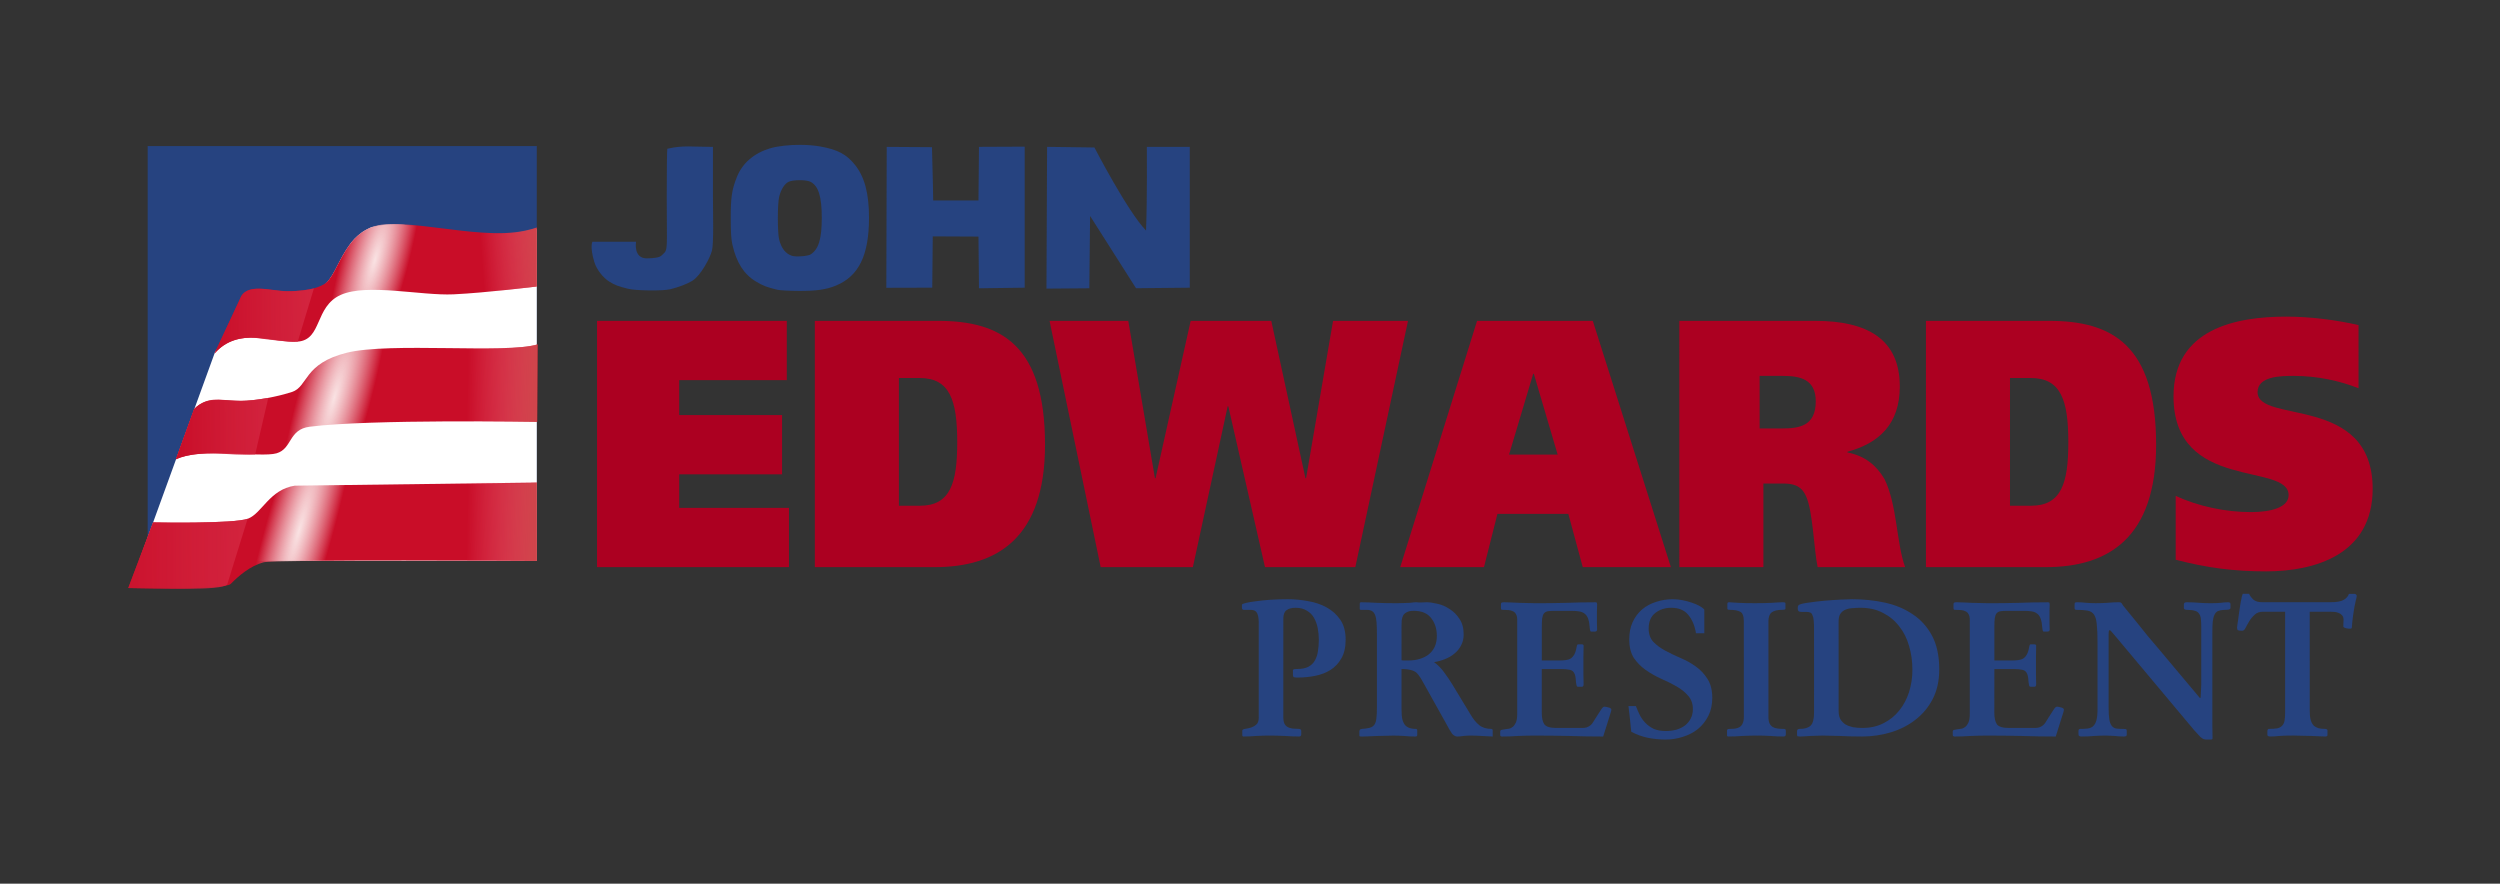 <?xml version="1.0" encoding="UTF-8" standalone="no"?>
<svg
   xmlns:dc="http://purl.org/dc/elements/1.1/"
   xmlns:cc="http://creativecommons.org/ns#"
   xmlns:rdf="http://www.w3.org/1999/02/22-rdf-syntax-ns#"
   xmlns:svg="http://www.w3.org/2000/svg"
   xmlns="http://www.w3.org/2000/svg"
   xmlns:xlink="http://www.w3.org/1999/xlink"
   xmlns:sodipodi="http://sodipodi.sourceforge.net/DTD/sodipodi-0.dtd"
   xmlns:inkscape="http://www.inkscape.org/namespaces/inkscape"
   sodipodi:docname="John Edwards 2004 campaign logo.svg"
   inkscape:version="1.0 (4035a4fb49, 2020-05-01)"
   id="svg388"
   version="1.1"
   viewBox="0 0 195.867 69.235"
   height="69.235mm"
   width="195.867mm">
  <rect x="0" y="0" width="195.867" height="69.235" fill="#333333" stroke="none"/>
  <defs
     id="defs382">
    <linearGradient
       inkscape:collect="always"
       id="linearGradient905">
      <stop
         style="stop-color:#c90d28;stop-opacity:1"
         offset="0"
         id="stop901" />
      <stop
         style="stop-color:#ff8ea6;stop-opacity:0"
         offset="1"
         id="stop903" />
    </linearGradient>
    <linearGradient
       inkscape:collect="always"
       id="linearGradient897">
      <stop
         style="stop-color:#be4938;stop-opacity:1"
         offset="0"
         id="stop893" />
      <stop
         style="stop-color:#ff8ea6;stop-opacity:0;"
         offset="1"
         id="stop895" />
    </linearGradient>
    <linearGradient
       id="linearGradient884"
       inkscape:collect="always">
      <stop
         id="stop880"
         offset="0"
         style="stop-color:#c90d28;stop-opacity:1" />
      <stop
         id="stop882"
         offset="1"
         style="stop-color:#ff8ea6;stop-opacity:0" />
    </linearGradient>
    <linearGradient
       inkscape:collect="always"
       id="linearGradient872">
      <stop
         style="stop-color:#c90d28;stop-opacity:1"
         offset="0"
         id="stop868" />
      <stop
         style="stop-color:#ff8ea6;stop-opacity:0"
         offset="1"
         id="stop870" />
    </linearGradient>
    <linearGradient
       inkscape:collect="always"
       id="linearGradient1300">
      <stop
         style="stop-color:#f7d5d6;stop-opacity:0.686"
         offset="0"
         id="stop1296" />
      <stop
         style="stop-color:#c90d28;stop-opacity:1"
         offset="1"
         id="stop1298" />
    </linearGradient>
    <linearGradient
       inkscape:collect="always"
       id="linearGradient1292">
      <stop
         style="stop-color:#f7d5d6;stop-opacity:0.686"
         offset="0"
         id="stop1288" />
      <stop
         style="stop-color:#c90d28;stop-opacity:1"
         offset="1"
         id="stop1290" />
    </linearGradient>
    <linearGradient
       id="linearGradient1276"
       inkscape:collect="always">
      <stop
         id="stop1272"
         offset="0"
         style="stop-color:#f7d5d6;stop-opacity:0.686" />
      <stop
         id="stop1274"
         offset="1"
         style="stop-color:#c90d28;stop-opacity:1" />
    </linearGradient>
    <radialGradient
       gradientUnits="userSpaceOnUse"
       gradientTransform="matrix(0.157,0.045,-0.264,0.948,131.616,3.015)"
       r="16.189"
       fy="203.081"
       fx="25.36"
       cy="203.081"
       cx="25.36"
       id="radialGradient1284"
       xlink:href="#linearGradient1292"
       inkscape:collect="always" />
    <radialGradient
       gradientUnits="userSpaceOnUse"
       gradientTransform="matrix(0.191,0.053,-0.257,0.94,127.361,4.054)"
       r="14.337"
       fy="191.884"
       fx="35.045"
       cy="191.884"
       cx="35.045"
       id="radialGradient1294"
       xlink:href="#linearGradient1300"
       inkscape:collect="always" />
    <radialGradient
       gradientUnits="userSpaceOnUse"
       gradientTransform="matrix(0.199,0.054,-0.231,0.863,121.674,18.455)"
       r="12.757"
       fy="179.557"
       fx="38.824"
       cy="179.557"
       cx="38.824"
       id="radialGradient1324"
       xlink:href="#linearGradient1276"
       inkscape:collect="always" />
    <linearGradient
       inkscape:collect="always"
       xlink:href="#linearGradient872"
       id="linearGradient874"
       x1="16.722"
       y1="204.087"
       x2="70.4"
       y2="203.74"
       gradientUnits="userSpaceOnUse"
       gradientTransform="matrix(0.988,0,0,0.998,49.665,-5.205)" />
    <linearGradient
       inkscape:collect="always"
       xlink:href="#linearGradient905"
       id="linearGradient878"
       gradientUnits="userSpaceOnUse"
       x1="19.154"
       y1="204.087"
       x2="53.353"
       y2="203.778"
       gradientTransform="matrix(0.988,0,0,0.998,53.391,-15.289)" />
    <linearGradient
       inkscape:collect="always"
       xlink:href="#linearGradient884"
       id="linearGradient888"
       gradientUnits="userSpaceOnUse"
       gradientTransform="matrix(0.988,0,0,0.998,56.39,-23.567)"
       x1="19.154"
       y1="204.087"
       x2="51.899"
       y2="203.872" />
    <linearGradient
       inkscape:collect="always"
       xlink:href="#linearGradient897"
       id="linearGradient899"
       x1="54.067"
       y1="201.636"
       x2="46.039"
       y2="201.471"
       gradientUnits="userSpaceOnUse"
       gradientTransform="matrix(0.988,0,0,0.998,49.696,-16.098)" />
    <linearGradient
       inkscape:collect="always"
       xlink:href="#linearGradient897"
       id="linearGradient909"
       gradientUnits="userSpaceOnUse"
       gradientTransform="matrix(0.988,0,0,0.998,49.666,-26.702)"
       x1="54.067"
       y1="201.636"
       x2="47.174"
       y2="202.109" />
    <linearGradient
       inkscape:collect="always"
       xlink:href="#linearGradient897"
       id="linearGradient917"
       gradientUnits="userSpaceOnUse"
       gradientTransform="matrix(0.988,0,0,0.998,49.666,-5.205)"
       x1="54.067"
       y1="201.636"
       x2="46.039"
       y2="201.471" />
  </defs>
  <sodipodi:namedview
     inkscape:window-maximized="1"
     inkscape:window-y="-8"
     inkscape:window-x="-8"
     inkscape:window-height="705"
     inkscape:window-width="1366"
     showgrid="false"
     inkscape:document-rotation="0"
     inkscape:current-layer="layer1"
     inkscape:document-units="mm"
     inkscape:cy="189.8931"
     inkscape:cx="407.64483"
     inkscape:zoom="0.70710678"
     inkscape:pageshadow="2"
     inkscape:pageopacity="0.0"
     borderopacity="1.0"
     bordercolor="#666666"
     pagecolor="#ffffff"
     id="base" />
  <g
     transform="translate(-58.549,-155.126)"
     id="layer1"
     inkscape:groupmode="layer"
     inkscape:label="Layer 1">
    <g
       transform="translate(-216.649,-61.739)"
       id="g1308" />
    <rect
       y="166.57"
       x="70.119"
       height="31.1"
       width="30.485"
       id="rect438"
       style="fill:#264380;fill-opacity:1;stroke-width:24.211;stroke-linecap:square;paint-order:stroke fill markers;stop-color:#000000" />
    <path
       sodipodi:nodetypes="csssssssscccc"
       d="m 75.41,182.67 c 1.938,-2.544 5.912,-3.543 8.129,-4.898 0.452,-0.276 0.746,-0.609 1.03,-1.076 0.284,-0.467 0.557,-1.069 0.835,-1.554 0.26,-0.452 0.57,-0.939 0.909,-1.3 0.17,-0.18 0.377,-0.354 0.595,-0.514 0.057,-0.042 0.241,-0.162 0.384,-0.232 0.137,-0.067 0.279,-0.152 0.438,-0.191 2.319,-0.566 4.149,0.255 6.281,0.346 2.132,0.091 2.437,1.354 6.594,-0.184 v 26.001 H 69.449 Z"
       style="fill:#ffffff;fill-opacity:1;stroke-width:15.382;stroke-linecap:square;paint-order:stroke fill markers;stop-color:#000000"
       id="rect435" />
    <path
       sodipodi:nodetypes="czcccsscc"
       d="m 70.541,196.054 c 0,0 6.342,0.129 7.44,-0.294 1.098,-0.423 1.682,-2.275 3.662,-2.583 l 18.959,-0.244 0.003,6.137 c 0,0 -20.551,-0.119 -21.412,0.112 -1.041,0.279 -1.939,1.056 -2.564,1.689 -0.5,0.507 -8.03,0.325 -8.03,0.325 z"
       style="fill:url(#radialGradient1284);fill-opacity:1;stroke-width:7.448;stroke-linecap:square;paint-order:stroke fill markers;stop-color:#000000"
       id="rect424" />
    <path
       sodipodi:nodetypes="csssccszcc"
       d="m 73.751,187.178 c 1.105,-1.155 2.552,-0.553 4.088,-0.657 1.536,-0.105 2.942,-0.473 3.584,-0.685 1.284,-0.423 0.883,-2.226 4.307,-3.077 3.364,-0.836 12.444,0.093 14.938,-0.648 l -0.033,6.067 c 0,0 -13.086,-0.226 -17.826,0.382 -1.669,0.214 -1.352,1.725 -2.6,2.083 -1.248,0.358 -5.957,-0.485 -7.883,0.468 z"
       style="fill:url(#radialGradient1294);fill-opacity:1;stroke-width:7.448;stroke-linecap:square;stroke-miterlimit:4;stroke-dasharray:none;paint-order:stroke fill markers;stop-color:#000000"
       id="rect429" />
    <path
       sodipodi:nodetypes="csszcczzsscc"
       d="m 77.346,178.563 c 0.572,-1.374 2.292,-0.6 3.722,-0.618 1.43,-0.018 2.259,-0.2 2.863,-0.549 1.208,-0.698 1.533,-4.515 4.857,-4.702 3.324,-0.188 8.613,1.464 11.816,0.259 v 4.62 c 0,0 -3.97,0.493 -6.515,0.613 -2.545,0.12 -6.792,-0.881 -8.85,0.047 -2.058,0.928 -1.438,3.508 -3.363,3.658 -0.962,0.075 -2.118,-0.242 -3.271,-0.301 -1.153,-0.059 -2.304,0.139 -3.256,1.243 z"
       style="fill:url(#radialGradient1324);fill-opacity:1;stroke-width:7.448;stroke-linecap:square;paint-order:stroke fill markers;stop-color:#000000"
       id="rect432" />
    <path
       id="rect865"
       style="fill:url(#linearGradient874);fill-opacity:1;stroke-width:7.448;stroke-linecap:square;stroke-miterlimit:4;stroke-dasharray:none;paint-order:stroke fill markers;stop-color:#000000"
       d="m 70.541,196.054 c 1.254,0.026 2.91,0.042 4.367,-0.012 0.752,-0.028 1.076,-0.037 1.615,-0.069 0.537,-0.031 1.253,-0.127 1.428,-0.205 l -1.602,5.157 c -0.545,0.497 -4.993,0.299 -7.75,0.27 z"
       sodipodi:nodetypes="csscccc" />
    <path
       sodipodi:nodetypes="cscccc"
       d="m 73.751,187.178 c 1.061,-1.048 2.029,-0.695 3.26,-0.655 1.26,0.041 2.314,-0.199 2.556,-0.223 l -1.025,4.429 c -2.021,0.162 -4.136,-0.486 -6.218,0.382 z"
       style="fill:url(#linearGradient878);fill-opacity:1;stroke-width:7.448;stroke-linecap:square;stroke-miterlimit:4;stroke-dasharray:none;paint-order:stroke fill markers;stop-color:#000000"
       id="path876" />
    <path
       id="path886"
       style="fill:url(#linearGradient888);fill-opacity:1;stroke-width:7.448;stroke-linecap:square;stroke-miterlimit:4;stroke-dasharray:none;paint-order:stroke fill markers;stop-color:#000000"
       d="m 77.346,178.563 c 0.402,-1.328 2.485,-0.638 3.715,-0.621 0.913,0.012 1.716,-0.131 2.083,-0.223 l -1.268,4.172 c -0.577,0.075 -2.392,-0.178 -3.277,-0.288 -0.398,-0.05 -2.104,-0.14 -3.251,1.231 z"
       sodipodi:nodetypes="csccscc" />
    <path
       id="rect890"
       style="fill:url(#linearGradient899);fill-opacity:1;stroke-width:7.448;stroke-linecap:square;stroke-miterlimit:4;stroke-dasharray:none;paint-order:stroke fill markers;stop-color:#000000"
       d="m 92.71,182.405 c 1.823,-0.286 5.621,0.316 7.957,-0.294 l -0.034,6.067 -7.942,-0.028 z"
       sodipodi:nodetypes="ccccc" />
    <path
       sodipodi:nodetypes="ccccc"
       d="m 94.429,173.17 c 1.823,0.157 3.855,0.526 6.175,-0.217 v 4.62 c -2.165,0.248 -4.329,0.494 -6.515,0.613 z"
       style="fill:url(#linearGradient909);fill-opacity:1;stroke-width:7.448;stroke-linecap:square;stroke-miterlimit:4;stroke-dasharray:none;paint-order:stroke fill markers;stop-color:#000000"
       id="path907" />
    <path
       sodipodi:nodetypes="ccccc"
       d="m 92.655,193.047 c 1.823,-0.286 6.222,0.053 7.946,-0.114 l 0.002,6.137 -7.917,-0.028 z"
       style="fill:url(#linearGradient917);fill-opacity:1;stroke-width:7.448;stroke-linecap:square;stroke-miterlimit:4;stroke-dasharray:none;paint-order:stroke fill markers;stop-color:#000000"
       id="path915" />
    <g
       transform="translate(424.927,244.01)"
       id="g80">
      <path
         id="path102"
         d="m -284.391,-66.272 0.049,-11.107 3.708,0.049 c 0,0 2.599,5.025 4.044,6.507 0.098,-2.306 0.064,-6.557 0.064,-6.557 l 3.363,0.004 v 11.03 l -4.212,0.043 -3.598,-5.662 -0.06,5.666 z"
         style="fill:#264380;fill-opacity:1;stroke-width:0.083" />
      <path
         id="path100"
         d="m -296.937,-66.337 0.031,-11.039 3.545,0.023 c 0.051,1.472 0.096,4.177 0.096,4.177 h 3.547 l 0.04,-4.203 3.581,-0.016 v 11.049 l -3.581,0.049 -0.04,-4.051 -3.581,-0.017 -0.04,4.018 z"
         style="fill:#264380;fill-opacity:1;stroke-width:0.083" />
      <path
         transform="matrix(0.265,0,0,0.265,-366.378,-88.884)"
         d="M 236.785 42.826 C 233.403 42.798 229.947 43.163 227.594 43.877 C 222.893 45.304 219.489 48.253 217.873 52.299 C 216.371 56.059 216.032 58.311 216.043 64.426 C 216.051 68.7 216.173 70.719 216.52 72.273 C 217.707 77.608 219.946 81.12 223.512 83.24 C 225.627 84.498 226.626 84.883 229.828 85.67 C 230.519 85.84 233.348 85.993 236.113 86.01 C 241.226 86.041 244.211 85.624 247.018 84.486 C 253.883 81.703 256.921 75.534 256.922 64.365 C 256.922 57.186 255.613 52.273 252.75 48.713 C 250.246 45.599 247.667 44.236 242.537 43.312 C 240.816 43.003 238.814 42.843 236.785 42.826 z M 236.375 53.266 C 237.692 53.26 239.007 53.422 239.641 53.754 C 241.976 54.976 242.957 58.133 242.957 64.426 C 242.957 70.652 242.026 73.692 239.65 75.225 C 239.65 75.225 239.648 75.225 239.648 75.225 C 238.841 75.743 235.3 76.008 234.16 75.635 C 232.278 75.018 231.068 73.503 230.363 70.879 C 229.836 68.923 229.838 60.229 230.365 58.146 C 230.91 55.995 231.906 54.4 233.092 53.781 C 233.737 53.444 235.058 53.271 236.375 53.266 z "
         style="fill:#264380;fill-opacity:1;stroke-width:0.312"
         id="path96" />
      <path
         id="path82"
         d="m -317.172,-66.26 c -0.774,-0.193 -1.018,-0.285 -1.445,-0.546 -0.526,-0.322 -1.022,-0.965 -1.2,-1.56 -0.368,-1.224 -0.144,-1.581 -0.144,-1.581 l 3.416,0.001 c 0,0 -0.234,1.324 0.866,1.303 1.099,-0.021 1.089,-0.205 1.25,-0.337 0.403,-0.33 0.288,-0.494 0.288,-4.463 0,-2.003 0.02,-3.707 0.045,-3.787 1.258,-0.29 1.936,-0.146 3.576,-0.146 v 3.909 c 0,1.277 0.072,3.628 -0.08,4.223 -0.076,0.297 -0.299,0.789 -0.585,1.256 -0.286,0.467 -0.634,0.91 -0.961,1.109 -0.394,0.241 -1.118,0.515 -1.741,0.66 -0.59,0.137 -2.675,0.111 -3.284,-0.041 z"
         style="fill:#264380;fill-opacity:1;stroke-width:0.083" />
    </g>
    <g
       style="font-size:14.694px;line-height:1.25;font-family:'Stempel Garamond';-inkscape-font-specification:'Stempel Garamond';fill:#264380;fill-opacity:1;stroke-width:0.367"
       id="text88"
       transform="scale(0.986,1.014)"
       aria-label="PRESIDENT">
      <path
         id="path105"
         style="fill:#264380;fill-opacity:1;stroke-width:0.367"
         d="m 161.351,208.378 q 0,0.338 0.088,0.514 0.088,0.176 0.25,0.264 0.162,0.088 0.382,0.118 0.235,0.015 0.514,0.029 0.191,0 0.191,0.162 v 0.25 q 0,0.176 -0.162,0.176 -0.485,0 -1.161,-0.044 -0.661,-0.029 -1.19,-0.029 -0.514,0 -1.043,0.029 -0.514,0.044 -1.029,0.044 -0.044,0 -0.073,-0.029 -0.029,-0.015 -0.029,-0.103 v -0.309 q 0,-0.118 0.206,-0.147 0.206,-0.029 0.441,-0.088 0.25,-0.073 0.456,-0.235 0.206,-0.162 0.206,-0.544 v -7.332 q 0,-0.5 -0.132,-0.749 -0.118,-0.25 -0.514,-0.25 h -0.544 q -0.147,0 -0.147,-0.191 v -0.206 q 0,-0.059 0.294,-0.132 0.294,-0.073 0.793,-0.132 0.5,-0.073 1.161,-0.118 0.661,-0.044 1.411,-0.044 0.779,0 1.587,0.147 0.823,0.132 1.484,0.485 0.661,0.353 1.087,0.955 0.426,0.602 0.426,1.543 0,0.867 -0.338,1.44 -0.323,0.558 -0.867,0.896 -0.529,0.323 -1.22,0.456 -0.676,0.132 -1.396,0.132 -0.206,0 -0.294,-0.029 -0.073,-0.044 -0.073,-0.176 v -0.367 q 0,-0.088 0.309,-0.088 0.558,0 0.896,-0.162 0.353,-0.176 0.529,-0.485 0.191,-0.309 0.25,-0.72 0.073,-0.411 0.073,-0.896 0,-0.456 -0.088,-0.896 -0.088,-0.441 -0.294,-0.793 -0.206,-0.353 -0.573,-0.558 -0.353,-0.22 -0.896,-0.22 -0.47,0 -0.72,0.191 -0.25,0.176 -0.25,0.661 z" />
      <path
         id="path107"
         style="fill:#264380;fill-opacity:1;stroke-width:0.367"
         d="m 170.745,207.834 q 0,0.47 0.073,0.764 0.088,0.279 0.235,0.441 0.162,0.147 0.367,0.206 0.206,0.059 0.456,0.059 0.118,0 0.118,0.118 v 0.353 q 0,0.118 -0.162,0.118 -0.441,0 -0.882,-0.044 -0.441,-0.029 -0.882,-0.029 -0.235,0 -0.588,0.015 -0.338,0.015 -0.705,0.015 -0.353,0.015 -0.676,0.029 -0.323,0.015 -0.514,0.015 -0.118,0 -0.162,-0.015 -0.029,-0.015 -0.029,-0.088 v -0.279 q 0,-0.059 0.029,-0.118 0.029,-0.073 0.147,-0.088 0.411,-0.029 0.647,-0.088 0.25,-0.073 0.367,-0.235 0.132,-0.176 0.162,-0.485 0.044,-0.309 0.044,-0.823 v -5.672 q 0,-0.558 -0.029,-0.926 -0.029,-0.367 -0.118,-0.573 -0.088,-0.22 -0.25,-0.309 -0.162,-0.088 -0.411,-0.088 h -0.47 q -0.088,0 -0.088,-0.103 v -0.353 q 0,-0.132 0.103,-0.132 0.5,0 1.249,0.044 0.764,0.029 1.602,0.029 0.382,0 0.617,-0.015 0.25,-0.015 0.411,-0.015 0.162,-0.015 0.264,-0.029 0.103,-0.015 0.206,-0.015 0.044,0 0.088,0 0.059,0 0.118,0.015 0.103,0 0.264,0 0.162,0 0.397,-0.015 0.353,0 0.852,0.118 0.5,0.103 0.955,0.397 0.47,0.279 0.793,0.764 0.338,0.47 0.338,1.205 0,0.485 -0.206,0.852 -0.191,0.367 -0.529,0.632 -0.323,0.264 -0.749,0.426 -0.411,0.162 -0.867,0.235 0.456,0.323 0.793,0.779 0.353,0.456 0.647,0.926 l 1.484,2.38 q 0.294,0.485 0.661,0.779 0.367,0.294 0.985,0.294 0.088,0.029 0.088,0.088 v 0.5 q -0.441,-0.015 -0.882,-0.044 -0.441,-0.029 -0.882,-0.029 -0.279,0 -0.558,0.029 -0.264,0.044 -0.485,0.044 -0.132,0 -0.22,-0.059 -0.088,-0.044 -0.191,-0.147 -0.088,-0.118 -0.206,-0.309 -0.103,-0.191 -0.264,-0.47 l -1.925,-3.35 q -0.132,-0.235 -0.264,-0.397 -0.118,-0.176 -0.294,-0.279 -0.162,-0.103 -0.411,-0.147 -0.25,-0.059 -0.661,-0.059 z m 0,-3.835 q 0.073,0.015 0.147,0.015 0.073,0 0.147,0 h 0.294 q 0.456,0 0.852,-0.118 0.411,-0.118 0.705,-0.338 0.309,-0.235 0.485,-0.588 0.176,-0.367 0.176,-0.852 0,-0.823 -0.456,-1.381 -0.441,-0.558 -1.381,-0.558 -0.353,0 -0.544,0.103 -0.191,0.088 -0.294,0.25 -0.088,0.162 -0.118,0.382 -0.015,0.22 -0.015,0.47 z" />
      <path
         id="path109"
         style="fill:#264380;fill-opacity:1;stroke-width:0.367"
         d="m 181.888,208.055 q 0,0.602 0.206,0.896 0.22,0.279 0.955,0.279 h 2.013 q 0.25,0 0.397,-0.044 0.162,-0.059 0.279,-0.147 0.118,-0.088 0.206,-0.22 0.088,-0.147 0.206,-0.323 l 0.456,-0.691 q 0.103,-0.147 0.147,-0.176 0.059,-0.044 0.118,-0.044 0.044,0 0.132,0.015 0.088,0.015 0.176,0.044 0.103,0.015 0.162,0.059 0.073,0.044 0.073,0.103 0,0.118 -0.044,0.22 -0.132,0.426 -0.279,0.867 -0.147,0.441 -0.323,0.999 -1.381,0 -2.718,-0.044 -1.337,-0.029 -2.718,-0.029 -0.676,0 -1.322,0.029 -0.632,0.044 -1.308,0.044 -0.029,0 -0.073,-0.029 -0.044,-0.015 -0.044,-0.088 v -0.264 q 0,-0.103 0.103,-0.132 0.103,-0.029 0.25,-0.044 0.147,-0.015 0.323,-0.044 0.176,-0.029 0.323,-0.147 0.147,-0.118 0.25,-0.338 0.103,-0.235 0.103,-0.647 v -7.288 q 0,-0.279 -0.103,-0.441 -0.088,-0.162 -0.25,-0.22 -0.147,-0.073 -0.338,-0.088 -0.176,-0.015 -0.353,-0.015 h -0.073 q -0.088,0 -0.132,-0.015 -0.044,-0.029 -0.044,-0.132 v -0.294 q 0,-0.103 0.059,-0.118 0.059,-0.029 0.147,-0.029 h 0.073 q 0.22,0 0.529,0.015 0.323,0.015 0.661,0.029 0.338,0 0.676,0.015 0.353,0.015 0.632,0.015 1.19,0 2.366,-0.029 1.176,-0.044 2.366,-0.044 0.103,0 0.118,0.059 0.015,0.059 0.015,0.118 0,0.25 -0.015,0.5 0,0.235 0,0.485 0,0.235 0,0.47 0.015,0.235 0.015,0.47 0,0.162 -0.191,0.162 h -0.294 q -0.073,0 -0.103,-0.294 -0.029,-0.426 -0.118,-0.676 -0.088,-0.264 -0.264,-0.397 -0.176,-0.147 -0.441,-0.191 -0.25,-0.044 -0.617,-0.044 h -1.396 q -0.294,0 -0.485,0.029 -0.191,0.029 -0.309,0.162 -0.103,0.118 -0.147,0.382 -0.029,0.25 -0.029,0.691 v 2.571 h 1.337 q 0.323,0 0.558,-0.029 0.25,-0.029 0.411,-0.132 0.176,-0.118 0.294,-0.338 0.118,-0.235 0.191,-0.647 0.015,-0.103 0.118,-0.103 h 0.25 q 0.162,0 0.162,0.103 0,0.411 -0.015,0.823 0,0.397 0,0.808 0,0.294 0,0.647 0.015,0.338 0.015,0.676 0,0.22 -0.118,0.22 h -0.338 q -0.073,0 -0.103,-0.088 -0.029,-0.103 -0.044,-0.25 -0.015,-0.147 -0.029,-0.309 -0.015,-0.176 -0.073,-0.323 -0.118,-0.294 -0.397,-0.338 -0.264,-0.059 -0.691,-0.059 H 181.888 Z" />
      <path
         id="path111"
         style="fill:#264380;fill-opacity:1;stroke-width:0.367"
         d="m 189.367,207.54 q 0.132,0.338 0.309,0.691 0.176,0.338 0.456,0.617 0.279,0.279 0.661,0.456 0.397,0.162 0.955,0.162 0.441,0 0.838,-0.103 0.397,-0.118 0.676,-0.323 0.294,-0.22 0.456,-0.529 0.176,-0.323 0.176,-0.735 0,-0.632 -0.382,-1.043 -0.367,-0.411 -0.926,-0.72 -0.558,-0.309 -1.22,-0.588 -0.661,-0.294 -1.22,-0.676 -0.558,-0.382 -0.94,-0.926 -0.367,-0.558 -0.367,-1.425 0,-0.764 0.264,-1.337 0.279,-0.588 0.749,-0.984 0.485,-0.397 1.117,-0.588 0.632,-0.206 1.337,-0.206 0.353,0 0.749,0.073 0.397,0.073 0.749,0.191 0.367,0.118 0.632,0.265 0.279,0.147 0.367,0.279 v 1.822 h -0.661 q -0.147,-0.882 -0.617,-1.425 -0.456,-0.544 -1.352,-0.544 -0.749,0 -1.278,0.411 -0.514,0.397 -0.514,1.19 0,0.632 0.367,1.029 0.382,0.382 0.94,0.676 0.558,0.294 1.22,0.573 0.661,0.264 1.22,0.661 0.558,0.382 0.926,0.955 0.382,0.573 0.382,1.469 0,0.779 -0.309,1.381 -0.309,0.602 -0.823,1.014 -0.5,0.397 -1.176,0.602 -0.676,0.22 -1.396,0.22 -0.705,0 -1.396,-0.132 -0.676,-0.132 -1.337,-0.47 -0.044,-0.5 -0.103,-0.984 -0.059,-0.5 -0.118,-0.999 z" />
      <path
         id="path113"
         style="fill:#264380;fill-opacity:1;stroke-width:0.367"
         d="m 197.943,200.987 q 0,-0.588 -0.279,-0.735 -0.279,-0.147 -0.808,-0.147 -0.088,0 -0.162,-0.015 -0.059,-0.029 -0.059,-0.088 v -0.338 q 0,-0.147 0.118,-0.147 0.162,0 0.735,0.044 0.573,0.029 1.337,0.029 0.749,0 1.352,-0.029 0.602,-0.044 0.882,-0.044 0.191,0 0.191,0.088 v 0.411 q 0,0.059 -0.088,0.073 -0.088,0.015 -0.206,0.015 -0.514,0 -0.793,0.191 -0.264,0.191 -0.264,0.691 v 7.391 q 0,0.309 0.088,0.5 0.088,0.176 0.25,0.279 0.162,0.088 0.382,0.118 0.22,0.029 0.5,0.029 0.162,0 0.162,0.132 v 0.294 q 0,0.162 -0.191,0.162 -0.514,0 -1.043,-0.044 -0.514,-0.029 -1.029,-0.029 -0.573,0 -1.161,0.029 -0.573,0.044 -1.146,0.044 -0.103,0 -0.103,-0.088 v -0.382 q 0,-0.118 0.206,-0.118 0.264,0 0.47,-0.029 0.206,-0.029 0.353,-0.132 0.147,-0.103 0.22,-0.279 0.088,-0.191 0.088,-0.485 z" />
      <path
         id="path115"
         style="fill:#264380;fill-opacity:1;stroke-width:0.367"
         d="m 203.522,201.589 q 0,-0.426 -0.029,-0.691 -0.029,-0.264 -0.103,-0.397 -0.059,-0.147 -0.176,-0.191 -0.103,-0.044 -0.25,-0.044 h -0.382 q -0.206,0 -0.279,-0.059 -0.073,-0.059 -0.073,-0.176 v -0.103 q 0,-0.132 0.088,-0.206 0.191,-0.103 0.764,-0.176 0.588,-0.088 1.264,-0.147 0.691,-0.059 1.308,-0.088 0.632,-0.029 0.896,-0.029 1.352,0 2.601,0.264 1.249,0.265 2.204,0.896 0.97,0.617 1.543,1.66 0.573,1.043 0.573,2.601 0,1.308 -0.514,2.278 -0.514,0.97 -1.381,1.616 -0.852,0.647 -1.954,0.97 -1.102,0.323 -2.278,0.323 -0.955,0 -1.822,-0.044 -0.867,-0.029 -1.337,-0.029 -0.22,0 -0.47,0.015 -0.25,0.015 -0.485,0.015 -0.235,0.015 -0.456,0.029 -0.206,0.015 -0.353,0.015 -0.118,0 -0.191,-0.015 -0.059,-0.015 -0.059,-0.103 v -0.279 q 0,-0.191 0.191,-0.191 0.617,0 0.882,-0.25 0.279,-0.25 0.279,-1.014 z m 1.954,6.318 q 0,0.382 0.132,0.632 0.147,0.25 0.397,0.411 0.264,0.147 0.602,0.22 0.353,0.059 0.764,0.059 0.94,0 1.675,-0.367 0.749,-0.367 1.249,-0.984 0.514,-0.617 0.779,-1.425 0.264,-0.823 0.264,-1.719 0,-0.97 -0.264,-1.837 -0.25,-0.867 -0.779,-1.513 -0.514,-0.661 -1.293,-1.043 -0.764,-0.397 -1.793,-0.397 -0.323,0 -0.632,0.029 -0.309,0.015 -0.558,0.118 -0.235,0.088 -0.397,0.309 -0.147,0.206 -0.147,0.588 z" />
      <path
         id="path117"
         style="fill:#264380;fill-opacity:1;stroke-width:0.367"
         d="m 217.848,208.055 q 0,0.602 0.206,0.896 0.22,0.279 0.955,0.279 h 2.013 q 0.25,0 0.397,-0.044 0.162,-0.059 0.279,-0.147 0.118,-0.088 0.206,-0.22 0.088,-0.147 0.206,-0.323 l 0.456,-0.691 q 0.103,-0.147 0.147,-0.176 0.059,-0.044 0.118,-0.044 0.044,0 0.132,0.015 0.088,0.015 0.176,0.044 0.103,0.015 0.162,0.059 0.073,0.044 0.073,0.103 0,0.118 -0.044,0.22 -0.132,0.426 -0.279,0.867 -0.147,0.441 -0.323,0.999 -1.381,0 -2.718,-0.044 -1.337,-0.029 -2.718,-0.029 -0.676,0 -1.322,0.029 -0.632,0.044 -1.308,0.044 -0.029,0 -0.073,-0.029 -0.044,-0.015 -0.044,-0.088 v -0.264 q 0,-0.103 0.103,-0.132 0.103,-0.029 0.25,-0.044 0.147,-0.015 0.323,-0.044 0.176,-0.029 0.323,-0.147 0.147,-0.118 0.25,-0.338 0.103,-0.235 0.103,-0.647 v -7.288 q 0,-0.279 -0.103,-0.441 -0.088,-0.162 -0.25,-0.22 -0.147,-0.073 -0.338,-0.088 -0.176,-0.015 -0.353,-0.015 h -0.073 q -0.088,0 -0.132,-0.015 -0.044,-0.029 -0.044,-0.132 v -0.294 q 0,-0.103 0.059,-0.118 0.059,-0.029 0.147,-0.029 h 0.073 q 0.22,0 0.529,0.015 0.323,0.015 0.661,0.029 0.338,0 0.676,0.015 0.353,0.015 0.632,0.015 1.19,0 2.366,-0.029 1.176,-0.044 2.366,-0.044 0.103,0 0.118,0.059 0.015,0.059 0.015,0.118 0,0.25 -0.015,0.5 0,0.235 0,0.485 0,0.235 0,0.47 0.015,0.235 0.015,0.47 0,0.162 -0.191,0.162 h -0.294 q -0.073,0 -0.103,-0.294 -0.029,-0.426 -0.118,-0.676 -0.088,-0.264 -0.264,-0.397 -0.176,-0.147 -0.441,-0.191 -0.25,-0.044 -0.617,-0.044 h -1.396 q -0.294,0 -0.485,0.029 -0.191,0.029 -0.309,0.162 -0.103,0.118 -0.147,0.382 -0.029,0.25 -0.029,0.691 v 2.571 h 1.337 q 0.323,0 0.558,-0.029 0.25,-0.029 0.411,-0.132 0.176,-0.118 0.294,-0.338 0.118,-0.235 0.191,-0.647 0.015,-0.103 0.118,-0.103 h 0.25 q 0.162,0 0.162,0.103 0,0.411 -0.015,0.823 0,0.397 0,0.808 0,0.294 0,0.647 0.015,0.338 0.015,0.676 0,0.22 -0.118,0.22 h -0.338 q -0.073,0 -0.103,-0.088 -0.029,-0.103 -0.044,-0.25 -0.015,-0.147 -0.029,-0.309 -0.015,-0.176 -0.073,-0.323 -0.118,-0.294 -0.397,-0.338 -0.264,-0.059 -0.691,-0.059 h -1.528 z" />
      <path
         id="path119"
         style="fill:#264380;fill-opacity:1;stroke-width:0.367"
         d="m 229.294,201.222 q 0.382,0.47 0.764,0.926 0.397,0.456 0.808,0.926 l 3.159,3.659 q 0.147,0.191 0.191,0.191 0.015,0 0.029,-0.103 0.015,-0.118 0.015,-0.279 0.015,-0.162 0.015,-0.323 0.015,-0.176 0.015,-0.309 v -4.526 q 0,-0.353 -0.029,-0.588 -0.029,-0.25 -0.147,-0.397 -0.103,-0.162 -0.323,-0.22 -0.22,-0.073 -0.602,-0.073 -0.103,0 -0.191,-0.029 -0.088,-0.029 -0.088,-0.147 v -0.25 q 0,-0.162 0.22,-0.162 0.558,0 1.043,0.044 0.5,0.029 0.867,0.029 0.47,0 0.779,-0.029 0.323,-0.044 0.617,-0.044 0.073,0 0.118,0.029 0.059,0.015 0.059,0.118 v 0.294 q 0,0.073 -0.118,0.118 -0.103,0.029 -0.397,0.029 -0.294,0.015 -0.47,0.088 -0.176,0.073 -0.279,0.279 -0.103,0.191 -0.147,0.544 -0.029,0.338 -0.029,0.896 v 5.628 q 0,0.838 0,1.484 0.015,0.632 0.015,0.984 0,0.073 -0.029,0.088 -0.015,0.029 -0.118,0.029 -0.206,0 -0.323,0 -0.118,0 -0.206,-0.029 -0.073,-0.015 -0.132,-0.059 -0.059,-0.029 -0.147,-0.103 -0.323,-0.338 -0.514,-0.544 -0.191,-0.22 -0.367,-0.426 l -5.951,-6.906 q -0.147,-0.162 -0.235,-0.264 -0.088,-0.118 -0.162,-0.118 -0.044,0 -0.059,0.088 -0.015,0.088 -0.015,0.206 v 0.367 5.319 q 0,0.588 0.059,0.926 0.059,0.323 0.191,0.485 0.132,0.162 0.353,0.206 0.235,0.029 0.573,0.029 0.118,0 0.191,0.015 0.073,0.015 0.073,0.118 v 0.323 q 0,0.132 -0.22,0.132 -0.235,0 -0.411,-0.015 -0.162,-0.015 -0.323,-0.029 -0.147,0 -0.309,-0.015 -0.162,-0.015 -0.367,-0.015 -0.426,0 -0.926,0.029 -0.5,0.044 -1.014,0.044 -0.162,0 -0.22,-0.044 -0.044,-0.044 -0.044,-0.132 v -0.25 q 0,-0.162 0.147,-0.162 0.323,0 0.573,-0.029 0.264,-0.029 0.441,-0.176 0.176,-0.162 0.264,-0.456 0.088,-0.309 0.088,-0.867 v -5.143 q 0,-0.896 -0.059,-1.396 -0.044,-0.514 -0.22,-0.764 -0.176,-0.25 -0.514,-0.309 -0.323,-0.059 -0.882,-0.059 -0.147,0 -0.147,-0.132 v -0.309 q 0,-0.147 0.162,-0.147 0.397,0 0.764,0.044 0.382,0.029 0.764,0.029 0.485,0 0.926,-0.029 0.456,-0.044 0.94,-0.044 0.147,0 0.22,0.132 0.073,0.132 0.147,0.206 z" />
      <path
         id="path121"
         style="fill:#264380;fill-opacity:1;stroke-width:0.367"
         d="m 242.91,207.922 q 0,0.411 0.073,0.676 0.073,0.264 0.22,0.426 0.162,0.147 0.382,0.22 0.22,0.059 0.529,0.059 0.206,0 0.206,0.132 v 0.353 q 0,0.103 -0.191,0.103 -0.132,0 -0.441,-0.015 -0.294,-0.015 -0.661,-0.029 -0.353,0 -0.735,-0.015 -0.382,-0.015 -0.676,-0.015 -0.676,0 -1.087,0.029 -0.397,0.044 -0.72,0.044 -0.264,0 -0.264,-0.118 v -0.279 q 0,-0.191 0.132,-0.191 0.411,0 0.661,-0.044 0.25,-0.059 0.382,-0.206 0.147,-0.147 0.191,-0.397 0.044,-0.25 0.044,-0.647 v -7.758 h -1.778 q -0.397,0 -0.647,0.235 -0.25,0.22 -0.426,0.5 -0.176,0.279 -0.294,0.514 -0.118,0.22 -0.25,0.22 -0.279,0 -0.353,-0.044 -0.073,-0.044 -0.073,-0.191 0,0.029 0.015,-0.147 0.029,-0.191 0.073,-0.485 0.044,-0.294 0.088,-0.632 0.059,-0.353 0.103,-0.647 0.059,-0.309 0.103,-0.5 0.059,-0.206 0.088,-0.206 h 0.485 q 0.118,0.25 0.353,0.456 0.25,0.191 0.647,0.191 h 5.496 q 0.705,0 1.014,-0.176 0.323,-0.176 0.426,-0.47 h 0.397 q 0.22,0 0.22,0.176 0,0.059 -0.059,0.279 -0.044,0.206 -0.118,0.529 -0.059,0.323 -0.118,0.735 -0.059,0.397 -0.088,0.838 0,0.132 -0.103,0.132 -0.059,0 -0.162,0 -0.088,-0.015 -0.191,-0.029 -0.088,-0.029 -0.162,-0.059 -0.059,-0.029 -0.059,-0.073 0,-0.088 0,-0.191 0.015,-0.118 0.015,-0.323 0,-0.22 -0.103,-0.338 -0.103,-0.132 -0.264,-0.191 -0.162,-0.073 -0.353,-0.088 -0.191,-0.015 -0.367,-0.015 h -1.602 z" />
    </g>
    <g
       style="font-size:26.055px;line-height:1.25;font-family:'Frutiger 95 Ultra Black';-inkscape-font-specification:'Frutiger 95 Ultra Black, ';fill:#ac0021;fill-opacity:1;stroke-width:0.651"
       id="text92"
       transform="scale(0.943,1.061)"
       aria-label="EDWARDS">
      <path
         id="path124"
         style="fill:#ac0021;fill-opacity:1;stroke-width:0.651"
         d="m 111.691,188.086 h 15.946 v -4.377 h -9.119 v -2.475 h 8.546 v -4.377 h -8.546 v -2.579 h 8.937 v -4.377 h -15.763 z" />
      <path
         id="path126"
         style="fill:#ac0021;fill-opacity:1;stroke-width:0.651"
         d="m 129.787,188.086 h 9.953 c 5.211,0 9.171,-2.163 9.171,-9.041 0,-7.374 -3.674,-9.145 -8.885,-9.145 h -10.24 z m 6.983,-13.966 h 1.72 c 2.501,0 3.127,1.615 3.127,4.742 0,3.022 -0.573,4.69 -3.101,4.69 h -1.746 z" />
      <path
         id="path128"
         style="fill:#ac0021;fill-opacity:1;stroke-width:0.651"
         d="m 155.828,169.9 h -6.54 l 4.247,18.187 h 7.66 l 2.892,-11.881 h 0.052 l 3.048,11.881 h 7.504 l 4.377,-18.187 h -6.227 l -2.241,11.621 h -0.052 l -2.84,-11.621 h -6.696 l -2.918,11.621 h -0.052 z" />
      <path
         id="path130"
         style="fill:#ac0021;fill-opacity:1;stroke-width:0.651"
         d="m 178.423,188.086 h 6.957 l 1.12,-3.934 h 5.888 l 1.199,3.934 h 7.322 l -6.488,-18.187 h -9.614 z m 11.047,-14.278 h 0.052 l 1.98,5.967 h -4.039 z" />
      <path
         id="path132"
         style="fill:#ac0021;fill-opacity:1;stroke-width:0.651"
         d="m 201.612,188.086 h 6.983 v -6.175 h 1.563 c 0.86,0 1.563,0.104 1.98,0.938 0.573,1.094 0.651,3.934 0.964,5.237 h 7.269 c -0.73,-1.772 -0.651,-4.586 -1.72,-6.514 -0.651,-0.964 -1.563,-1.694 -3.075,-1.954 v -0.052 c 2.606,-0.625 4.351,-2.032 4.351,-4.82 0,-3.491 -2.684,-4.846 -7.035,-4.846 h -11.282 z m 6.67,-14.122 h 1.928 c 1.407,0 2.736,0.234 2.736,1.876 0,1.85 -1.407,2.006 -2.84,2.006 h -1.824 z" />
      <path
         id="path134"
         style="fill:#ac0021;fill-opacity:1;stroke-width:0.651"
         d="m 222.1,188.086 h 9.953 c 5.211,0 9.171,-2.163 9.171,-9.041 0,-7.374 -3.674,-9.145 -8.885,-9.145 h -10.24 z m 6.983,-13.966 h 1.72 c 2.501,0 3.127,1.615 3.127,4.742 0,3.022 -0.573,4.69 -3.101,4.69 h -1.746 z" />
      <path
         id="path136"
         style="fill:#ac0021;fill-opacity:1;stroke-width:0.651"
         d="m 258.042,170.213 c -1.902,-0.391 -4.065,-0.625 -6.019,-0.625 -4.143,0 -9.354,0.886 -9.354,5.888 0,7.061 9.562,4.846 9.562,7.295 0,0.912 -1.485,1.251 -3.127,1.251 -2.084,0 -4.377,-0.417 -6.253,-1.199 v 4.716 c 2.606,0.599 4.82,0.86 7.504,0.86 4.039,0 8.859,-1.225 8.859,-6.097 0,-7.009 -9.562,-4.768 -9.562,-7.139 0,-1.172 1.902,-1.199 2.996,-1.199 1.98,0 3.83,0.365 5.393,0.912 z" />
    </g>
  </g>
</svg>
